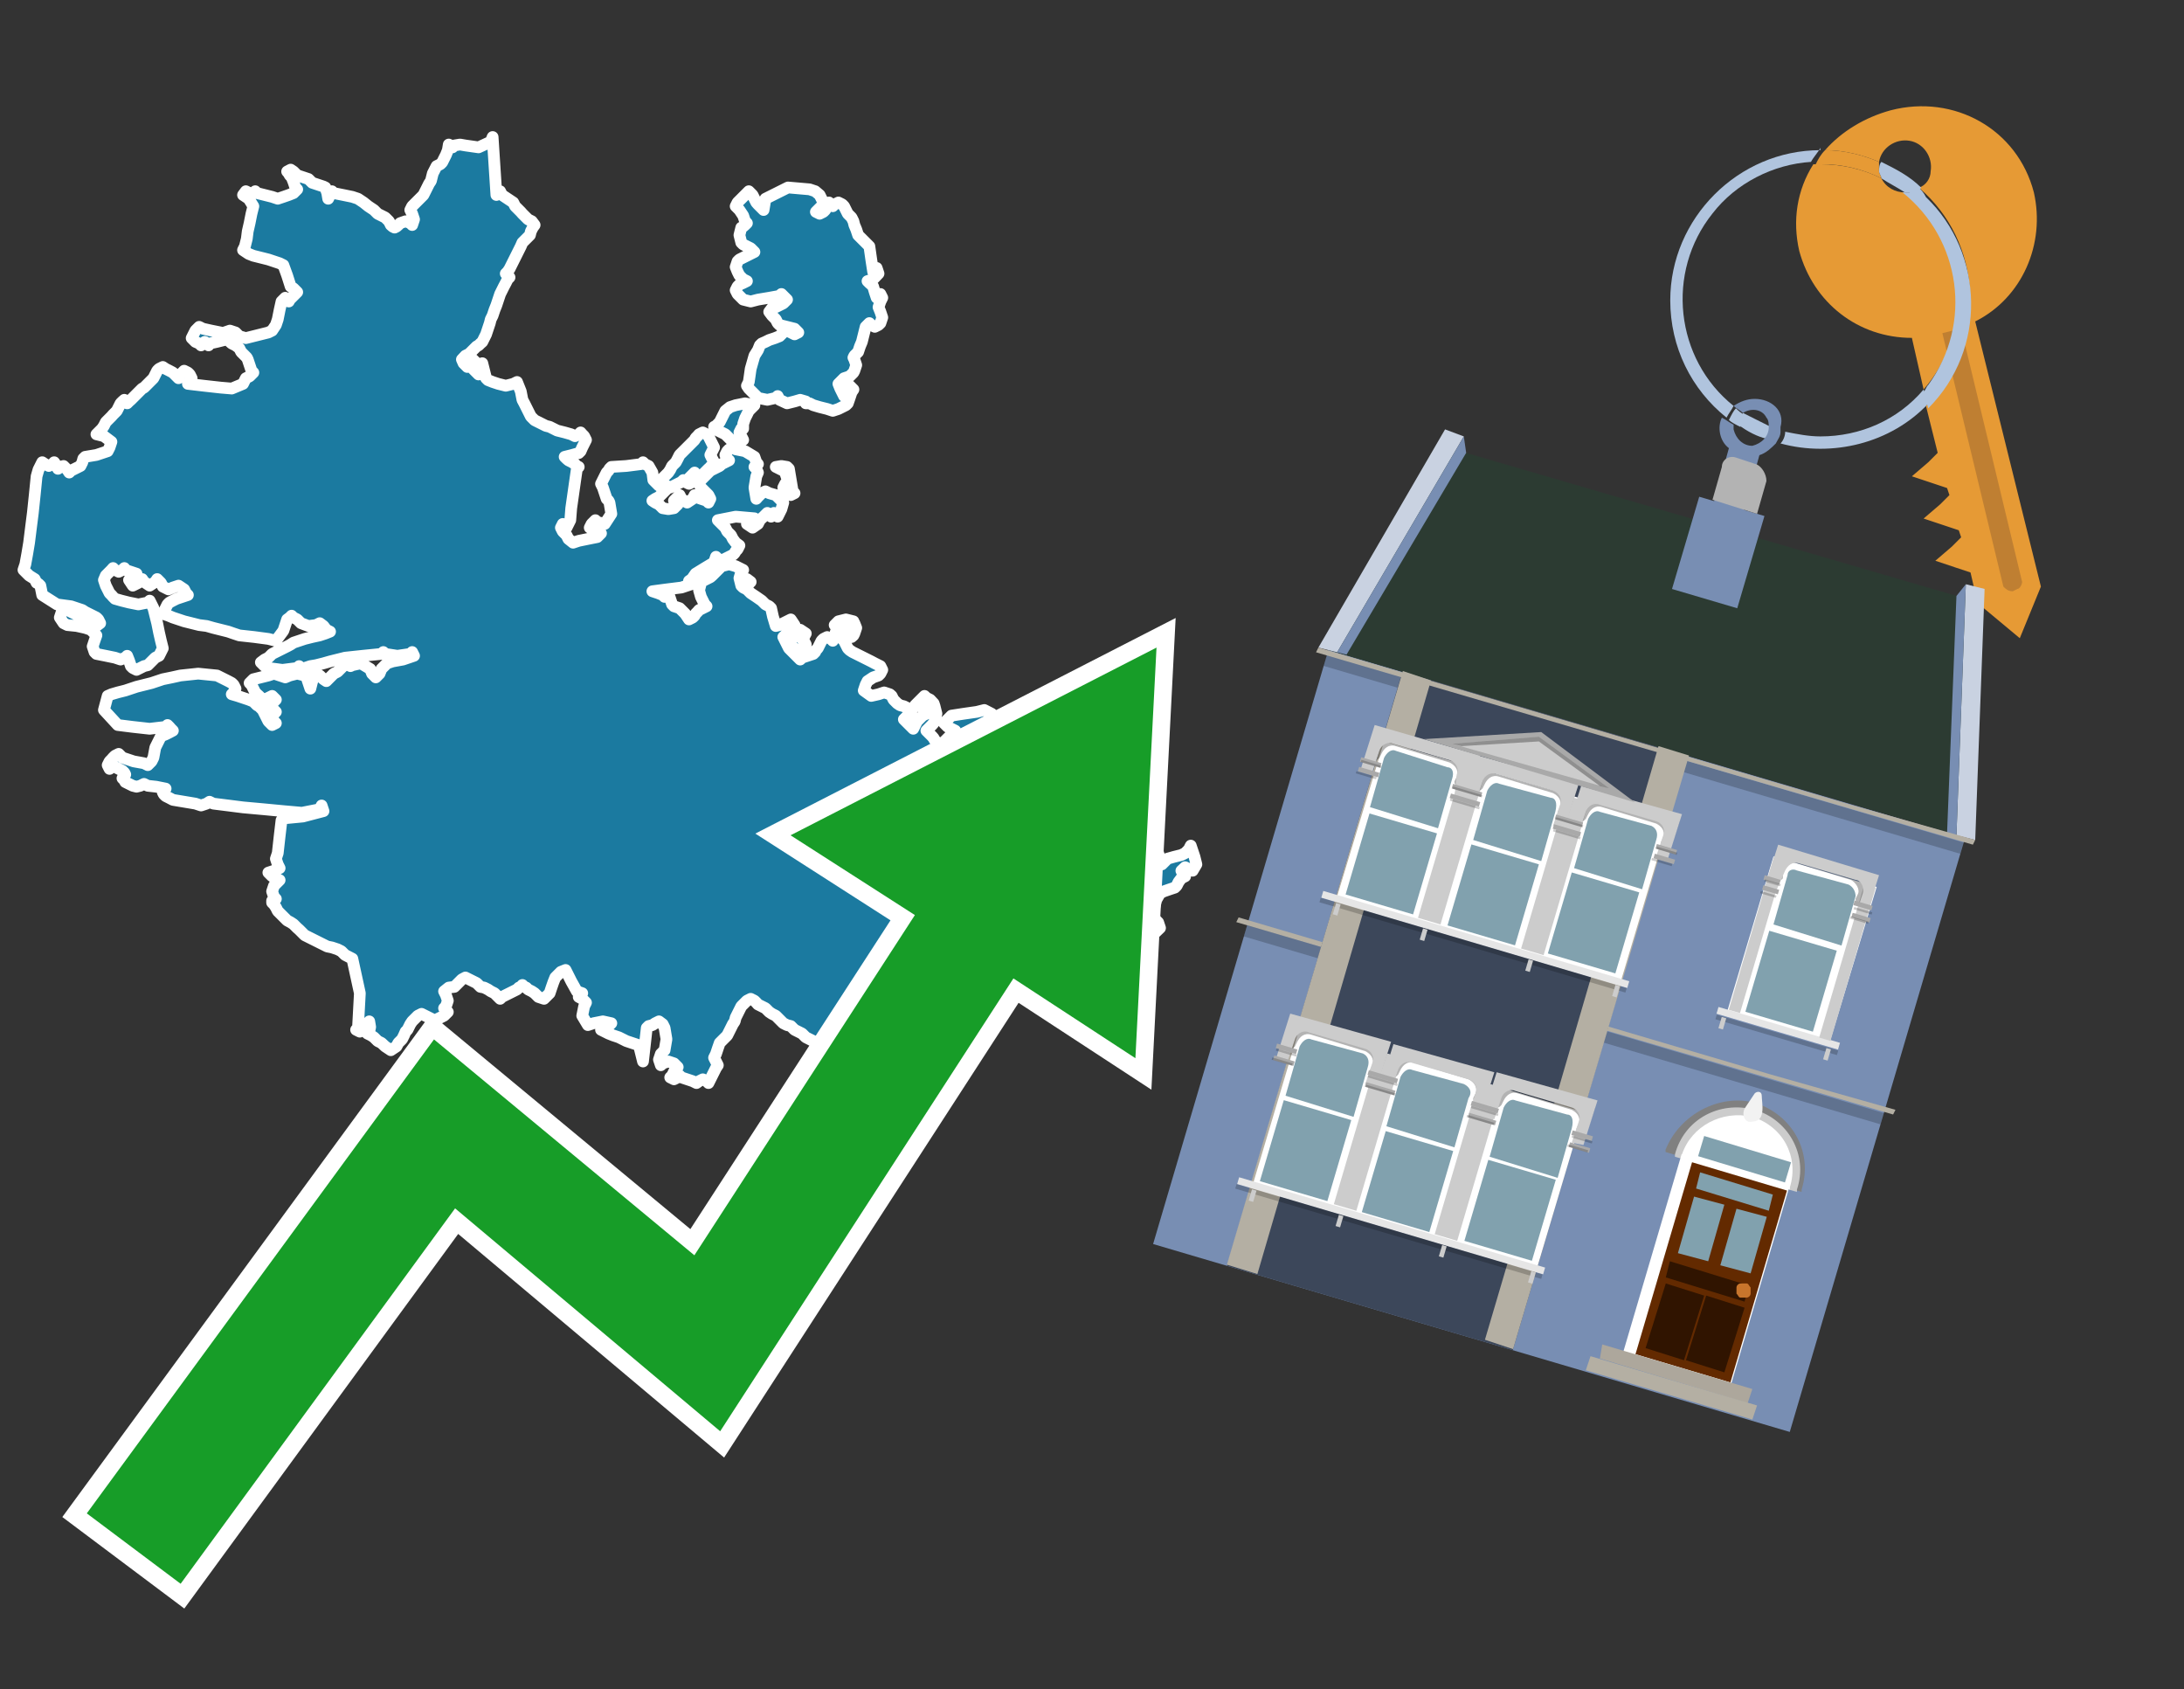 <?xml version="1.0" encoding="utf-8"?>
<!-- Generator: Adobe Illustrator 26.0.3, SVG Export Plug-In . SVG Version: 6.00 Build 0)  -->
<svg version="1.1" id="Text" xmlns="http://www.w3.org/2000/svg" xmlns:xlink="http://www.w3.org/1999/xlink" x="0px" y="0px"
	 width="93.1px" height="72px" viewBox="0 0 93.1 72" style="enable-background:new 0 0 93.1 72;" xml:space="preserve">
<rect x="0" y="0" width="93.1" height="72" fill="#333333" stroke="none"/>
<style type="text/css">
	.st0{fill:#1B7AA0;stroke:#FFFFFF;stroke-width:0.5;stroke-linejoin:round;}
	.st1{fill:none;stroke:#FFFFFF;stroke-width:1.5;stroke-miterlimit:10;}
	.st2{fill:#179D28;}
	.st3{fill:#E69A35;}
	.st4{fill:#B0C4DE;}
	.st5{fill:#788EB3;}
	.st6{fill:#BF7F32;}
	.st7{fill-rule:evenodd;clip-rule:evenodd;fill:#B4AFA3;}
	.st8{opacity:0.2;}
	.st9{fill-rule:evenodd;clip-rule:evenodd;fill:#2C3B32;}
	.st10{fill-rule:evenodd;clip-rule:evenodd;fill:#808080;}
	.st11{fill-rule:evenodd;clip-rule:evenodd;fill:#CCCCCC;}
	.st12{fill-rule:evenodd;clip-rule:evenodd;fill:#FFFFFF;}
	.st13{fill:#632A00;}
	.st14{fill:#81A1AE;}
	.st15{fill:#301400;}
	.st16{fill:#C8752C;}
	.st17{fill:#F2F2F2;}
	.st18{fill-rule:evenodd;clip-rule:evenodd;fill:#ADA79C;}
	.st19{fill-rule:evenodd;clip-rule:evenodd;fill:#81A1AE;}
	.st20{fill-rule:evenodd;clip-rule:evenodd;fill:#E6E6E6;}
	.st21{opacity:0.2;fill-rule:evenodd;clip-rule:evenodd;}
	.st22{opacity:0.3;fill-rule:evenodd;clip-rule:evenodd;}
	.st23{fill-rule:evenodd;clip-rule:evenodd;fill:#A9A9A9;}
	.st24{fill-rule:evenodd;clip-rule:evenodd;fill:#3C475A;}
	.st25{fill:#B3B3B3;}
	.st26{fill:#C9D2E1;}
</style>
<path class="st0" d="M48.65,41.34L48.53,41.66L48.37,41.34L48.53,41.02L48.65,41.02ZM48.97,35.64L49.05,35.72L49.13,35.88L49.21,36.04L49.29,36.2L49.37,36.36L49.45,36.6L49.53,36.84L49.61,36.76L49.69,36.68L49.76,36.6L50.04,36.52L50.36,36.44L50.52,36.36L50.68,36.2L50.76,36.04L50.84,36.28L50.92,36.52L51.0,36.84L50.84,37.11L50.68,37.04L50.52,36.96L50.36,37.11L50.44,37.27L50.52,37.35L50.36,37.43L50.24,37.59L50.16,37.75L50.08,37.83L49.84,37.91L49.61,37.99L49.45,38.07L49.29,38.35L49.21,38.67L49.13,38.75L49.05,38.83L48.97,38.91L49.05,38.99L49.13,39.07L49.21,39.15L49.29,39.23L49.37,39.31L49.45,39.55L49.21,39.78L48.97,39.7L48.89,39.62L48.81,39.55L48.69,39.47L48.53,39.94L48.45,40.38L48.37,40.62L48.21,40.86L48.05,40.78L47.97,40.7L47.89,40.62L47.81,40.54L47.73,40.62L47.65,40.7L47.57,40.78L47.33,40.86L47.1,40.94L47.02,41.02L46.94,41.26L46.86,41.5L46.82,41.82L46.74,42.09L46.66,42.17L46.5,42.25L46.34,42.17L46.26,42.09L46.18,42.06L46.1,41.98L46.02,42.06L45.86,42.09L45.7,42.06L45.78,41.98L45.86,41.9L45.78,41.82L45.7,41.66L45.62,41.5L45.54,41.66L45.38,41.82L45.22,41.74L45.1,41.66L44.94,41.58L45.02,41.5L45.1,41.42L44.86,41.34L44.63,41.26L44.55,41.18L44.47,41.02L44.39,40.86L44.31,40.78L44.23,40.7L44.15,40.62L44.07,40.54L43.99,40.46L43.91,40.38L43.83,40.34L43.75,40.26L43.67,40.1L43.59,39.94L43.51,39.86L43.43,39.78L43.35,39.55L43.43,39.31L43.51,39.15L43.59,38.99L43.67,38.83L43.75,38.67L43.83,38.35L43.55,38.07L43.23,37.99L43.27,37.91L43.35,37.75L43.27,37.59L43.23,37.51L42.83,37.43L42.43,37.27L42.99,37.11L43.51,36.72L43.59,36.36L43.67,36.28L43.75,36.2L43.83,36.12L43.75,36.04L43.67,35.96L43.59,35.88L43.51,35.56L43.59,35.24L43.67,35.16L43.75,35.12L43.83,35.16L43.91,35.24L43.99,35.32L44.07,35.4L44.15,35.48L44.31,35.56L44.47,35.48L44.39,35.4L44.31,35.32L44.47,35.24L44.63,35.12L44.78,34.96L44.94,34.88L45.02,34.8L45.1,34.72L45.26,34.64L45.38,34.88L45.54,35.12L45.7,35.16L45.78,35.24L45.86,35.4L45.94,35.56L46.02,35.64L46.1,35.72L46.18,35.8L46.34,35.88L46.5,35.96L46.78,36.04L47.1,35.88L47.33,35.72L47.57,35.8L47.73,35.88L47.89,35.8L48.05,35.72L48.21,35.8L48.29,35.88L48.37,35.8L48.45,35.72L48.53,35.64L48.77,35.56L48.97,35.56ZM48.97,35.48L48.89,35.4L48.81,35.32L48.73,35.24L48.65,35.16L48.73,35.12L48.81,35.04L48.89,34.96L48.97,35.04L49.05,35.12L49.13,35.16L49.21,35.24L49.29,35.32L49.21,35.4L49.13,35.48L49.05,35.56L48.97,35.56ZM44.39,34.01L44.63,34.25L44.39,34.49L44.15,34.25L44.15,34.01ZM43.23,34.01L43.27,33.53L43.35,33.77L43.51,34.01L43.67,33.77L43.75,33.53L43.83,33.85L43.91,34.17L43.99,34.25L43.83,34.33L43.67,34.41L43.75,34.49L43.83,34.64L43.59,34.8L43.35,34.64L43.27,34.49L43.23,34.49ZM36.42,26.56L36.5,26.76L36.42,27.0L36.38,27.08L36.3,27.15L36.22,27.0L36.3,26.84L36.38,26.68L36.38,26.56ZM33.71,27.39L33.79,27.15L33.87,27.0L34.11,26.84L34.35,27.0L34.27,27.15L34.19,27.23L34.27,27.31L34.35,27.47L34.27,27.63L34.19,27.71L34.11,27.79L34.03,27.71L33.87,27.63L33.71,27.63ZM11.68,38.39L11.76,38.31L11.68,38.23L11.6,37.99L11.68,37.75L11.76,37.67L11.84,37.59L11.92,37.51L11.76,37.43L11.6,37.35L11.52,37.27L11.44,37.19L11.68,37.11L11.92,37.0L11.84,36.84L11.76,36.6L11.84,36.36L11.92,35.64L12.0,34.96L12.08,34.88L12.91,34.8L13.79,34.57L13.71,34.33L13.63,34.49L12.87,34.64L12.08,34.57L11.24,34.49L10.36,34.41L9.73,34.33L9.09,34.25L8.93,34.17L8.81,34.25L8.57,34.33L8.33,34.25L7.85,34.17L7.37,34.09L7.22,34.01L7.06,33.93L6.98,33.85L6.94,33.77L6.98,33.69L7.06,33.61L6.66,33.53L6.3,33.49L6.14,33.41L5.98,33.49L5.82,33.53L5.66,33.49L5.5,33.41L5.34,33.33L5.3,33.25L5.22,33.17L5.3,33.09L5.34,33.01L5.3,32.93L5.22,32.85L5.06,32.77L4.9,32.69L4.82,32.61L4.75,32.69L4.67,32.77L4.59,32.61L4.67,32.45L4.75,32.37L4.82,32.29L4.9,32.21L5.06,32.13L5.22,32.29L5.7,32.45L6.14,32.53L6.3,32.61L6.46,32.45L6.54,32.29L6.62,31.86L6.86,31.38L7.06,31.3L7.22,31.22L7.37,31.14L7.29,31.06L7.22,30.98L7.14,30.9L7.06,30.98L6.38,31.06L5.66,30.98L5.02,30.9L4.43,30.26L4.59,29.66L4.75,29.59L5.02,29.51L5.34,29.43L5.58,29.35L5.82,29.27L6.14,29.19L6.46,29.11L6.7,29.03L6.94,28.95L7.33,28.87L7.69,28.79L8.45,28.71L9.25,28.79L9.41,28.87L9.57,28.95L9.73,29.03L9.88,29.11L9.96,29.19L10.04,29.35L9.96,29.51L9.88,29.59L10.12,29.66L10.36,29.74L10.6,29.82L10.8,29.9L10.88,29.98L10.96,30.06L11.04,30.1L11.12,30.18L11.2,30.26L11.28,30.42L11.36,30.58L11.44,30.74L11.6,30.9L11.76,30.82L11.68,30.74L11.6,30.58L11.68,30.42L11.76,30.34L11.68,30.26L11.6,30.18L11.52,30.1L11.44,30.06L11.6,29.98L11.76,29.82L11.6,29.66L11.44,29.74L11.28,29.82L11.12,29.74L11.04,29.66L10.96,29.59L10.88,29.51L10.8,29.35L10.72,29.19L10.64,29.11L10.72,29.03L10.8,28.95L11.12,28.87L11.44,28.79L11.68,28.71L11.92,28.79L12.16,28.87L12.35,28.79L12.67,28.71L12.99,28.79L13.07,28.87L13.15,29.11L13.23,29.35L13.31,29.03L13.47,28.71L13.63,28.79L13.71,28.87L13.79,28.95L13.91,29.03L14.07,28.87L14.23,28.71L14.39,28.63L14.47,28.55L14.55,28.47L14.63,28.39L14.71,28.35L14.78,28.27L14.86,28.35L14.94,28.39L15.02,28.35L15.38,28.27L15.78,28.51L15.86,28.71L15.94,28.79L16.02,28.87L16.1,28.79L16.18,28.71L16.26,28.51L16.5,28.27L16.74,28.19L17.18,28.11L17.65,27.95L17.57,27.79L17.49,27.87L16.94,27.95L16.42,27.87L16.34,27.79L16.26,27.87L15.46,27.95L14.71,28.03L14.39,28.11L14.07,28.19L13.79,28.27L13.47,28.35L13.23,28.39L12.99,28.47L12.91,28.55L12.83,28.47L12.75,28.39L12.67,28.47L12.04,28.55L11.44,28.47L11.28,28.39L11.12,28.23L11.28,28.11L11.44,28.03L11.52,27.95L11.6,27.87L11.76,27.79L11.92,27.71L12.08,27.63L12.24,27.55L12.39,27.47L12.51,27.39L12.75,27.31L12.99,27.23L13.31,27.15L13.63,27.08L13.87,27.0L14.07,26.92L13.91,26.84L13.79,26.68L13.63,26.56L13.47,26.64L13.15,26.68L12.83,26.56L12.67,26.4L12.51,26.32L12.43,26.24L12.35,26.32L12.24,26.4L12.08,26.88L11.76,27.31L11.44,27.23L10.84,27.15L10.2,27.08L9.96,27.0L9.73,26.92L9.41,26.84L9.09,26.76L8.81,26.68L8.49,26.64L8.17,26.56L7.85,26.48L7.61,26.4L7.37,26.32L7.18,26.24L6.94,26.16L6.98,26.08L7.06,25.92L7.14,25.76L7.22,25.68L7.37,25.6L7.53,25.52L7.77,25.44L8.01,25.36L7.93,25.28L7.85,25.12L7.61,24.96L7.37,25.04L7.18,25.12L6.94,25.0L6.86,24.84L6.78,24.76L6.7,24.68L6.62,24.8L6.38,24.96L6.14,24.8L6.06,24.68L5.98,24.76L5.9,24.84L5.82,24.88L5.66,24.96L5.5,24.72L5.66,24.53L5.82,24.45L5.58,24.37L5.34,24.29L5.3,24.21L5.22,24.29L5.06,24.37L4.9,24.29L4.82,24.21L4.75,24.29L4.67,24.37L4.59,24.45L4.51,24.53L4.43,24.72L4.51,24.96L4.59,25.12L4.67,25.28L4.75,25.36L4.82,25.44L4.9,25.52L5.18,25.6L5.5,25.68L5.9,25.76L6.3,25.68L6.38,25.6L6.46,25.76L6.54,25.92L6.62,26.24L6.7,26.56L6.78,26.96L6.86,27.31L6.94,27.63L6.78,27.95L6.62,28.03L6.54,28.11L6.46,28.19L6.38,28.27L6.3,28.35L6.14,28.39L5.98,28.47L5.82,28.55L5.66,28.47L5.58,28.39L5.5,28.15L5.42,27.95L5.34,28.03L5.14,28.11L4.9,28.03L4.51,27.95L4.11,27.87L4.03,27.79L3.95,27.55L4.03,27.31L4.11,27.08L3.87,26.84L3.63,26.76L3.27,26.68L2.87,26.64L2.71,26.56L2.55,26.32L2.63,26.08L2.71,26.0L2.79,25.92L2.87,26.0L3.03,26.08L3.19,26.16L3.35,26.24L3.51,26.32L3.63,26.4L3.79,26.48L3.87,26.56L3.95,26.64L4.11,26.68L4.27,26.56L4.19,26.4L4.11,26.32L3.95,26.24L3.79,26.16L3.63,26.08L3.51,26.0L3.27,25.92L3.03,25.84L2.43,25.76L1.8,25.36L1.72,24.96L1.64,24.88L1.56,24.84L1.48,24.68L1.24,24.53L1.0,24.29L1.08,24.05L1.16,23.61L1.24,23.13L1.32,22.49L1.4,21.86L1.48,21.1L1.56,20.3L1.64,20.02L1.8,19.7L1.92,19.78L2.08,19.86L2.24,19.78L2.31,19.7L2.39,19.82L2.47,19.98L2.55,19.9L2.71,19.86L2.87,20.02L2.95,20.14L3.03,20.06L3.19,19.98L3.35,19.9L3.43,19.86L3.51,19.7L3.55,19.55L3.63,19.47L4.11,19.39L4.59,19.23L4.67,19.07L4.75,18.83L4.43,18.59L4.11,18.51L4.19,18.43L4.27,18.35L4.35,18.27L4.43,18.15L4.51,17.99L4.59,17.91L4.67,17.83L4.75,17.75L4.82,17.67L4.9,17.59L4.98,17.51L5.06,17.35L5.14,17.19L5.22,17.11L5.3,17.04L5.34,17.11L5.42,17.19L5.5,17.11L5.58,17.04L5.66,16.96L5.74,16.88L5.82,16.8L5.9,16.72L5.98,16.64L6.06,16.56L6.14,16.52L6.22,16.44L6.3,16.36L6.38,16.28L6.46,16.2L6.54,16.12L6.62,15.96L6.7,15.8L6.78,15.72L6.94,15.64L7.06,15.72L7.22,15.8L7.37,15.88L7.45,15.96L7.53,16.04L7.61,16.12L7.69,15.96L7.85,15.8L8.01,15.88L8.09,15.96L8.17,16.12L8.09,16.28L8.01,16.36L8.69,16.44L9.41,16.52L9.88,16.56L10.36,16.36L10.48,16.12L10.64,16.04L10.72,15.96L10.8,15.88L10.72,15.8L10.64,15.56L10.56,15.32L10.52,15.24L10.44,15.16L10.36,15.08L10.28,15.0L10.2,14.84L10.04,14.72L9.88,14.64L9.8,14.57L9.73,14.49L9.65,14.41L9.57,14.49L9.25,14.57L8.93,14.64L8.89,14.72L8.81,14.64L8.73,14.57L8.65,14.64L8.57,14.72L8.49,14.64L8.33,14.57L8.17,14.41L8.25,14.25L8.33,14.09L8.49,13.93L8.65,14.01L9.01,14.09L9.41,14.17L9.49,14.25L9.57,14.17L9.8,14.09L10.04,14.17L10.12,14.25L10.2,14.33L10.48,14.41L10.8,14.33L11.12,14.25L11.44,14.17L11.6,14.09L11.76,13.85L11.84,13.61L11.92,13.21L12.0,12.85L12.08,12.77L12.16,12.69L12.24,12.77L12.31,12.85L12.35,12.77L12.43,12.69L12.51,12.61L12.59,12.53L12.67,12.45L12.59,12.37L12.51,12.29L12.39,12.21L12.24,11.74L12.08,11.3L11.92,11.22L11.68,11.14L11.44,11.06L11.12,10.98L10.8,10.9L10.6,10.82L10.36,10.66L10.44,10.5L10.52,10.18L10.56,9.86L10.64,9.51L10.72,9.11L10.8,8.79L10.6,8.47L10.36,8.31L10.48,8.15L10.64,8.23L10.72,8.31L10.8,8.23L10.88,8.15L10.96,8.23L11.28,8.31L11.6,8.39L11.84,8.47L12.08,8.39L12.31,8.31L12.51,8.23L12.59,8.15L12.67,8.07L12.59,7.99L12.51,7.75L12.43,7.55L12.35,7.47L12.31,7.39L12.24,7.31L12.39,7.23L12.51,7.31L12.59,7.39L12.67,7.47L12.91,7.55L13.15,7.63L13.23,7.71L13.31,7.79L13.55,7.87L13.79,7.95L13.87,7.99L13.95,8.23L13.99,8.47L14.07,8.31L14.15,8.15L14.23,8.23L14.63,8.31L15.02,8.39L15.26,8.47L15.5,8.63L15.7,8.79L15.94,8.95L16.1,9.11L16.26,9.19L16.42,9.27L16.58,9.43L16.66,9.59L16.74,9.66L16.82,9.7L16.9,9.66L16.98,9.59L17.06,9.51L17.29,9.43L17.49,9.51L17.57,9.59L17.65,9.35L17.57,9.11L17.49,8.95L17.57,8.79L17.65,8.71L17.73,8.63L17.81,8.55L17.89,8.47L17.97,8.39L18.05,8.31L18.13,8.15L18.21,7.99L18.29,7.83L18.37,7.71L18.45,7.39L18.61,7.08L18.77,7.0L18.85,6.92L18.93,6.76L19.01,6.6L19.09,6.4L19.13,6.16L19.21,6.2L19.29,6.28L19.37,6.2L19.61,6.16L19.84,6.2L20.4,6.28L20.92,6.04L21.0,5.84L21.08,7.08L21.16,8.31L21.24,8.23L21.32,8.15L21.4,8.31L21.64,8.47L21.88,8.63L21.96,8.79L22.04,8.87L22.12,8.95L22.2,9.03L22.27,9.11L22.35,9.19L22.43,9.27L22.51,9.35L22.67,9.43L22.79,9.59L22.71,9.7L22.63,9.86L22.59,10.02L22.51,10.1L22.43,10.18L22.35,10.26L22.27,10.34L22.2,10.5L22.12,10.66L22.04,10.82L21.96,10.98L21.88,11.14L21.8,11.3L21.72,11.46L21.64,11.58L21.56,11.66L21.64,11.74L21.72,11.82L21.64,11.9L21.56,12.06L21.48,12.21L21.4,12.37L21.32,12.53L21.24,12.77L21.16,13.01L21.08,13.21L21.0,13.45L20.92,13.61L20.88,13.77L20.8,14.01L20.72,14.25L20.64,14.41L20.56,14.57L20.48,14.64L20.4,14.72L20.32,14.76L20.24,14.84L20.16,14.92L20.08,15.0L20.0,15.08L19.84,15.16L19.69,15.32L19.76,15.48L19.84,15.56L19.92,15.64L20.0,15.48L20.16,15.32L20.32,15.48L20.24,15.64L20.16,15.72L20.24,15.8L20.32,15.88L20.4,15.96L20.48,15.72L20.56,15.48L20.64,15.8L20.72,16.12L20.8,16.2L21.0,16.28L21.24,16.36L21.56,16.44L21.88,16.36L22.04,16.28L22.2,16.68L22.27,17.04L22.35,17.19L22.43,17.35L22.51,17.51L22.59,17.67L22.63,17.75L22.71,17.83L22.79,17.91L22.95,17.99L23.11,18.07L23.27,18.15L23.43,18.19L23.59,18.27L23.75,18.35L24.07,18.43L24.35,18.51L24.51,18.59L24.67,18.51L24.75,18.43L24.82,18.51L24.9,18.59L24.98,18.75L24.9,18.91L24.82,19.07L24.75,19.23L24.67,19.31L24.39,19.39L24.07,19.47L24.15,19.55L24.23,19.62L24.39,19.7L24.51,19.78L24.59,19.86L24.67,19.9L24.59,19.98L24.51,20.54L24.43,21.1L24.35,21.66L24.31,22.17L24.23,22.33L24.15,22.49L24.07,22.41L23.99,22.33L23.91,22.49L23.99,22.65L24.07,22.73L24.15,22.81L24.23,22.97L24.43,23.13L24.67,23.05L25.06,22.97L25.46,22.89L25.54,22.81L25.62,22.73L25.38,22.65L25.14,22.49L25.22,22.33L25.3,22.25L25.38,22.17L25.46,22.25L25.78,22.33L26.06,21.9L25.98,21.42L25.94,21.34L25.86,21.26L25.78,21.02L25.7,20.78L25.62,20.62L25.7,20.46L25.78,20.3L25.86,20.14L25.94,20.06L25.98,19.98L26.06,19.9L26.7,19.86L27.33,19.78L27.41,19.7L27.49,19.78L27.65,19.86L27.81,20.14L27.85,20.46L27.93,20.54L28.01,20.62L28.09,20.7L28.25,20.78L28.41,20.86L28.33,20.94L28.25,21.02L28.17,21.1L28.09,21.18L27.93,21.26L27.81,21.34L27.93,21.42L28.09,21.5L28.17,21.58L28.25,21.66L28.49,21.7L28.73,21.66L28.81,21.58L28.89,21.5L28.81,21.42L28.73,21.34L28.81,21.26L28.89,21.18L28.97,21.1L29.05,21.26L29.29,21.42L29.53,21.26L29.61,21.1L29.65,21.18L29.88,21.26L30.12,21.34L30.2,21.42L30.28,21.26L30.2,21.1L30.12,21.02L30.04,20.94L29.96,20.86L29.88,20.78L29.8,20.62L29.88,20.46L29.96,20.38L30.04,20.3L30.12,20.22L30.2,20.14L30.28,20.06L30.44,19.98L30.6,19.9L30.68,19.86L30.76,19.78L30.92,19.7L31.08,19.62L31.0,19.55L30.92,19.39L31.0,19.23L31.08,19.15L31.24,19.07L31.36,19.15L31.76,19.23L32.16,19.47L32.24,19.7L32.31,19.78L32.24,19.86L32.16,19.9L32.24,19.98L32.31,20.14L32.24,20.3L32.16,20.78L32.24,21.26L32.31,21.18L32.39,21.1L32.47,21.02L32.63,20.94L32.79,21.02L33.07,21.1L33.39,21.42L33.31,21.7L33.23,21.86L33.15,22.02L33.07,21.94L32.99,21.86L32.95,21.94L32.87,22.02L32.79,21.94L32.71,21.86L32.63,21.94L32.55,22.02L32.47,22.09L32.39,22.17L32.31,22.33L32.08,22.49L31.84,22.33L32.0,22.17L32.16,22.09L31.36,22.02L30.6,22.17L30.76,22.33L30.92,22.49L31.0,22.65L31.08,22.73L31.16,22.81L31.24,22.97L31.36,23.13L31.52,23.25L31.44,23.41L31.36,23.49L31.32,23.57L31.24,23.65L31.08,23.73L30.92,23.81L30.76,23.89L30.6,23.81L30.52,23.73L30.44,23.97L30.04,24.21L29.65,24.45L29.49,24.68L29.37,24.76L29.45,24.84L29.53,24.88L29.29,24.96L29.05,25.04L28.41,25.12L27.81,25.2L28.05,25.28L28.25,25.36L28.33,25.44L28.41,25.36L28.49,25.28L28.57,25.52L28.65,25.76L28.73,25.84L28.97,25.92L29.21,26.16L29.37,26.4L29.53,26.32L29.61,26.24L29.65,26.16L29.73,26.08L29.8,26.0L29.96,25.92L30.12,25.84L30.04,25.76L29.96,25.6L29.88,25.44L29.8,25.16L29.88,24.84L29.96,24.76L30.12,24.68L30.28,24.6L30.36,24.53L30.44,24.45L30.52,24.37L30.6,24.29L30.68,24.21L30.76,24.13L31.08,24.05L31.36,24.13L31.52,24.21L31.68,24.29L31.6,24.37L31.52,24.64L31.6,24.96L31.68,25.04L31.84,25.12L32.0,25.28L32.24,25.44L32.47,25.6L32.63,25.76L32.79,25.84L32.87,25.92L32.95,26.28L33.07,26.68L33.23,26.64L33.39,26.56L33.55,26.48L33.71,26.4L33.87,26.64L33.79,26.84L33.71,26.92L33.55,27.0L33.39,27.15L33.47,27.31L33.55,27.47L33.63,27.63L33.71,27.71L33.79,27.79L33.87,27.87L33.95,27.95L34.03,28.03L34.11,28.11L34.19,28.03L34.43,27.95L34.67,27.87L34.75,27.79L34.78,27.71L34.86,27.63L34.94,27.47L35.02,27.31L35.1,27.23L35.26,27.15L35.42,27.23L35.5,27.31L35.58,27.08L35.66,26.84L35.74,26.76L35.66,26.68L35.58,26.64L35.66,26.56L35.74,26.48L36.06,26.4L36.38,26.48L36.22,26.56L36.06,26.64L35.98,26.68L35.9,26.84L35.82,27.0L35.74,27.08L35.82,27.15L35.9,27.23L35.98,27.31L36.06,27.47L36.14,27.63L36.22,27.71L36.34,27.79L36.5,27.87L36.66,27.95L36.82,28.03L36.98,28.11L37.14,28.19L37.29,28.27L37.45,28.35L37.53,28.39L37.61,28.55L37.53,28.71L37.45,28.79L37.22,28.87L36.98,29.03L36.9,29.19L36.82,29.43L37.14,29.66L37.45,29.59L37.69,29.51L37.93,29.59L38.01,29.66L38.09,29.82L38.25,29.98L38.37,30.06L38.53,30.1L38.69,30.18L38.77,30.26L38.85,30.34L38.77,30.42L38.69,30.5L38.61,30.58L38.53,30.66L38.61,30.74L38.69,30.82L38.77,30.9L38.85,30.98L38.93,31.06L39.01,30.9L39.09,30.74L39.17,30.66L39.25,30.58L39.33,30.5L39.49,30.42L39.65,30.26L39.57,30.1L39.49,30.06L39.41,29.98L39.33,30.06L39.17,30.1L39.01,30.06L39.09,29.98L39.17,29.9L39.25,29.82L39.33,29.74L39.41,29.66L39.49,29.74L39.65,29.82L39.8,29.98L39.84,30.1L39.92,30.42L39.84,30.74L39.8,30.82L39.73,30.9L39.65,30.98L39.57,31.06L39.49,31.14L39.57,31.22L39.65,31.3L39.73,31.38L39.8,31.46L39.84,31.54L39.92,31.62L40.08,31.7L40.24,31.62L40.32,31.54L40.4,31.46L40.48,31.38L40.56,31.3L40.64,31.22L40.72,31.14L40.56,31.06L40.4,30.98L40.32,30.9L40.24,30.82L40.32,30.74L40.4,30.66L40.48,30.58L40.56,30.5L41.08,30.42L41.64,30.34L41.96,30.26L42.27,30.42L42.35,30.58L42.43,30.98L42.51,31.38L42.59,31.74L42.51,32.13L42.43,32.21L42.67,32.29L42.91,32.21L43.07,32.13L43.23,32.29L43.27,32.45L43.35,32.53L43.27,32.61L43.23,32.85L43.15,33.09L43.07,33.81L43.15,34.49L43.23,34.64L43.15,34.8L43.07,34.72L42.75,34.64L42.43,34.57L42.35,34.49L42.27,34.64L42.2,34.8L42.12,34.88L42.04,34.96L41.96,35.16L41.88,35.4L41.8,35.48L41.4,35.56L41.04,35.64L41.12,35.72L41.2,35.8L41.28,35.88L41.36,35.8L41.48,35.72L41.64,35.8L41.56,35.88L41.52,35.96L41.88,36.04L42.27,36.36L42.2,36.68L42.12,36.76L42.04,36.84L41.96,36.88L41.52,36.96L41.04,37.04L40.88,37.11L40.72,37.19L40.56,37.27L40.4,37.19L40.32,37.11L40.24,37.27L40.16,37.43L40.08,37.59L40.16,37.75L40.24,37.67L40.48,37.59L40.72,37.67L40.88,37.75L41.04,37.83L41.2,37.91L41.36,38.15L41.44,38.39L41.52,39.15L41.44,39.94L41.36,40.1L41.28,40.26L41.2,40.34L41.12,40.38L41.04,40.54L40.88,40.7L40.72,40.78L40.12,40.86L39.49,40.94L38.37,41.02L37.29,41.42L37.37,41.82L37.45,41.9L37.61,41.98L37.77,42.06L37.69,42.09L37.61,42.17L37.69,42.25L37.77,42.41L37.69,42.57L37.61,42.65L37.53,42.73L37.45,42.81L37.37,42.89L37.29,43.29L37.06,43.69L36.82,43.73L36.74,43.81L36.66,43.89L36.58,43.97L36.5,44.05L36.42,44.13L36.38,44.21L36.3,44.29L36.22,44.45L36.14,44.6L36.06,44.68L35.98,44.76L35.9,44.84L35.82,44.92L35.74,45.0L35.58,45.08L35.42,45.0L35.34,44.92L35.26,44.84L35.1,44.76L34.94,44.68L34.86,44.6L34.78,44.53L34.75,44.45L34.67,44.37L34.51,44.29L34.35,44.21L34.27,44.13L34.19,44.05L34.03,43.97L33.87,43.89L33.79,43.81L33.71,43.73L33.55,43.69L33.39,43.61L33.31,43.53L33.23,43.45L33.15,43.37L33.07,43.29L32.91,43.21L32.79,43.13L32.71,43.05L32.63,42.97L32.47,42.89L32.31,42.81L32.24,42.73L32.16,42.65L32.0,42.57L31.84,42.65L31.76,42.73L31.68,42.81L31.6,42.89L31.52,43.05L31.44,43.21L31.36,43.37L31.32,43.53L31.24,43.65L31.16,43.81L31.08,43.97L31.0,44.13L30.92,44.21L30.84,44.29L30.76,44.37L30.68,44.45L30.6,44.68L30.52,44.92L30.44,45.08L30.52,45.24L30.6,45.4L30.52,45.52L30.44,45.68L30.36,45.84L30.28,46.0L30.2,46.16L30.12,46.08L29.96,46.0L29.8,46.08L29.69,46.16L29.53,46.08L29.29,46.0L29.05,45.92L28.97,45.84L28.89,45.92L28.73,46.0L28.57,45.92L28.65,45.84L28.73,45.68L28.81,45.52L28.89,45.48L28.81,45.4L28.73,45.32L28.49,45.24L28.25,45.32L28.17,45.4L28.09,45.16L28.17,44.92L28.25,44.84L28.33,44.76L28.41,44.29L28.33,43.81L28.25,43.65L28.09,43.53L27.93,43.61L27.81,43.69L27.65,43.73L27.57,43.81L27.49,44.53L27.41,45.24L27.33,44.92L27.25,44.6L27.18,44.53L26.94,44.45L26.7,44.37L26.54,44.29L26.38,44.21L26.14,44.13L25.94,44.05L25.78,43.97L25.62,43.89L25.78,43.81L25.94,43.73L25.98,43.69L26.06,43.61L25.7,43.53L25.3,43.61L25.06,43.69L24.82,43.29L24.9,42.89L24.98,42.73L24.82,42.57L24.67,42.49L24.75,42.41L24.82,42.33L24.59,42.25L24.35,41.82L24.11,41.34L23.91,41.42L23.83,41.5L23.75,41.58L23.67,41.66L23.59,41.86L23.51,42.09L23.43,42.33L23.19,42.57L22.95,42.49L22.87,42.41L22.79,42.33L22.67,42.25L22.51,42.17L22.43,42.09L22.35,42.06L22.27,41.98L22.2,42.06L22.12,42.09L22.04,42.17L21.88,42.25L21.72,42.33L21.56,42.41L21.4,42.49L21.32,42.57L21.24,42.49L21.16,42.41L21.08,42.33L20.92,42.25L20.8,42.17L20.64,42.09L20.48,42.06L20.4,41.98L20.32,41.9L20.16,41.82L20.0,41.74L19.84,41.66L19.69,41.74L19.61,41.82L19.53,41.9L19.45,41.98L19.37,42.06L19.13,42.09L18.93,42.25L19.01,42.41L19.09,42.65L19.01,42.89L18.93,42.97L19.01,43.05L19.09,43.13L19.01,43.21L18.93,43.29L18.77,43.37L18.61,43.45L18.53,43.53L18.45,43.45L18.29,43.37L18.13,43.29L17.97,43.21L17.81,43.29L17.73,43.37L17.65,43.45L17.57,43.53L17.49,43.65L17.41,43.81L17.37,43.89L17.29,43.97L17.22,44.13L17.14,44.29L17.06,44.37L16.98,44.45L16.9,44.6L16.66,44.76L16.42,44.6L16.26,44.45L16.1,44.37L16.02,44.29L15.94,44.21L15.82,44.13L15.66,44.05L15.74,43.97L15.78,43.77L15.74,43.53L15.66,43.65L15.58,43.81L15.5,43.89L15.34,43.97L15.18,43.89L15.26,43.81L15.34,42.33L15.02,40.86L14.71,40.7L14.55,40.54L14.39,40.46L14.15,40.38L13.95,40.34L13.79,40.26L13.63,40.18L13.47,40.1L13.31,40.02L13.15,39.94L12.99,39.86L12.91,39.78L12.83,39.7L12.75,39.62L12.67,39.55L12.59,39.47L12.51,39.39L12.39,39.31L12.24,39.23L12.16,39.15L12.08,39.07L12.0,38.99L11.92,38.91L11.84,38.83L11.76,38.67L11.68,38.55L11.6,38.47L11.6,38.39ZM30.2,19.98L30.12,20.06L30.04,20.14L29.96,20.22L29.8,20.3L29.65,20.22L29.61,20.14L29.53,20.22L29.45,20.3L29.37,20.38L29.45,20.46L29.53,20.54L29.37,20.62L29.21,20.54L29.13,20.46L29.05,20.54L28.89,20.62L28.73,20.7L28.57,20.78L28.41,20.7L28.25,20.62L28.09,20.54L28.17,20.46L28.25,20.38L28.33,20.3L28.41,20.22L28.49,20.14L28.57,20.02L28.65,19.86L28.73,19.78L28.81,19.7L28.89,19.55L28.97,19.39L29.05,19.31L29.13,19.23L29.21,19.15L29.29,19.07L29.37,18.99L29.45,18.91L29.53,18.83L29.61,18.75L29.65,18.67L29.73,18.59L29.8,18.51L29.96,18.43L30.12,18.51L30.2,18.59L30.28,18.75L30.36,18.91L30.44,19.07L30.36,19.23L30.28,19.39L30.36,19.55L30.44,19.7L30.36,19.86L30.28,19.9L30.28,19.98ZM31.68,24.8L31.84,24.68L32.0,24.8L31.84,24.96L31.68,24.96ZM33.55,20.38L33.47,20.14L33.39,20.06L33.23,19.98L33.07,19.9L33.31,19.86L33.55,19.9L33.63,19.98L33.71,20.46L33.79,20.94L33.87,21.02L33.71,21.1L33.55,21.02L33.47,20.94L33.39,20.78L33.47,20.62L33.55,20.62ZM31.6,18.27L31.52,18.43L31.6,18.59L31.68,18.75L31.44,18.91L31.24,18.83L31.16,18.75L31.08,18.67L31.0,18.59L30.92,18.51L30.76,18.43L30.6,18.35L30.52,18.27L30.44,18.19L30.52,18.15L30.6,18.07L30.68,17.99L30.76,17.83L30.84,17.67L30.92,17.51L31.12,17.35L31.36,17.27L31.76,17.19L32.16,17.27L32.08,17.35L32.0,17.43L31.92,17.51L31.84,17.67L31.76,17.83L31.68,18.07L31.68,18.27ZM34.35,17.11L34.11,17.04L33.87,17.11L33.55,17.19L33.23,17.04L33.15,16.88L33.07,16.96L32.71,17.04L32.31,16.96L32.24,16.88L32.16,16.8L32.08,16.72L32.0,16.64L31.92,16.56L31.84,16.44L31.92,16.28L32.0,15.72L32.16,15.16L32.31,14.92L32.39,14.72L32.47,14.64L32.63,14.57L32.79,14.49L33.03,14.41L33.23,14.33L33.31,14.25L33.39,14.17L33.55,14.09L33.71,14.17L33.87,14.25L34.03,14.17L33.95,14.09L33.87,14.01L33.55,13.93L33.23,13.85L33.15,13.77L33.07,13.61L32.91,13.45L32.79,13.29L32.91,13.13L33.07,13.09L33.23,13.01L33.39,12.93L33.47,12.85L33.55,12.77L33.47,12.69L33.39,12.61L33.31,12.53L33.23,12.61L32.79,12.69L32.31,12.77L32.0,12.85L31.68,12.77L31.6,12.69L31.52,12.61L31.44,12.53L31.36,12.37L31.44,12.21L31.52,12.13L31.68,12.06L31.84,11.98L31.68,11.9L31.52,11.74L31.44,11.58L31.36,11.38L31.44,11.14L31.52,11.06L31.68,10.98L31.84,10.9L32.0,10.82L32.16,10.74L32.08,10.66L32.0,10.58L31.84,10.5L31.68,10.42L31.6,10.34L31.52,10.02L31.6,9.7L31.68,9.66L31.76,9.59L31.84,9.51L31.76,9.43L31.68,9.19L31.52,8.95L31.36,8.79L31.44,8.63L31.52,8.55L31.6,8.47L31.68,8.39L31.76,8.31L31.84,8.23L31.92,8.15L32.0,8.23L32.08,8.31L32.16,8.47L32.24,8.63L32.31,8.71L32.39,8.79L32.47,8.87L32.55,8.95L32.63,8.47L33.59,7.99L34.51,8.07L34.75,8.15L34.94,8.31L35.02,8.47L35.1,8.63L35.02,8.79L34.94,8.87L34.86,8.95L34.78,9.03L34.94,9.11L35.1,9.03L35.18,8.95L35.26,8.79L35.34,8.63L35.42,8.71L35.5,8.79L35.58,8.71L35.74,8.63L35.9,8.71L35.98,8.79L36.06,8.95L36.14,9.11L36.22,9.19L36.3,9.27L36.38,9.43L36.42,9.59L36.5,9.78L36.58,10.02L36.66,10.1L36.74,10.18L36.82,10.26L36.9,10.34L36.98,10.42L37.06,10.5L37.14,11.06L37.22,11.58L37.29,11.5L37.37,11.42L37.45,11.66L37.22,11.9L36.98,11.98L37.06,12.06L37.14,12.13L37.22,12.21L37.29,12.45L37.37,12.69L37.45,12.61L37.53,12.53L37.61,12.69L37.53,12.85L37.45,13.09L37.53,13.29L37.61,13.53L37.53,13.77L37.45,13.85L37.29,13.93L37.14,13.85L37.06,13.77L36.98,13.85L36.9,13.93L36.82,14.25L36.74,14.57L36.66,14.76L36.58,15.0L36.5,15.08L36.42,15.16L36.38,15.24L36.42,15.32L36.5,15.56L36.42,15.8L36.38,15.88L36.3,15.96L36.22,16.04L35.98,16.12L35.74,16.36L35.82,16.56L35.9,16.72L35.98,16.88L36.06,16.68L36.22,16.44L36.38,16.6L36.3,16.72L36.22,16.96L36.14,17.19L36.06,17.27L35.9,17.35L35.74,17.43L35.5,17.51L35.26,17.43L34.94,17.35L34.67,17.27L34.51,17.19L34.35,17.19Z"/>
<polygon class="st1" points="49.3,27.6 33.7,35.6 39,39 29.6,53.5 18.5,44.3 3.7,64.5 7.7,67.5 19.4,51.5 30.7,61 43.2,41.7 
	48.4,45.1 "/>
<polygon class="st2" points="49.3,27.6 33.7,35.6 39,39 29.6,53.5 18.5,44.3 3.7,64.5 7.7,67.5 19.4,51.5 30.7,61 43.2,41.7 
	48.4,45.1 "/>
<path class="st3" d="M80.2,7.6c0-0.1-0.1-0.2-0.1-0.3c0-0.1,0-0.3,0-0.4c-0.7-0.3-1.5-0.5-2.3-0.5c-0.2,0.2-0.3,0.4-0.4,0.6
	c0.1,0,0.2,0,0.3,0C78.5,7,79.4,7.2,80.2,7.6z"/>
<path class="st4" d="M77.6,6.4c-3.5,0-6.4,2.9-6.4,6.4c0,2,0.9,3.8,2.4,5c0.1-0.2,0.2-0.3,0.3-0.5c-2.5-2-2.9-5.7-0.9-8.2
	c1-1.3,2.6-2.1,4.2-2.2c0.1-0.2,0.3-0.4,0.4-0.6V6.4z"/>
<path class="st3" d="M84.2,13.7c2-1,3-3.3,2.5-5.5C86,5.5,83.3,4,80.6,4.7c-1.1,0.3-2.1,0.9-2.8,1.7c0.8,0,1.6,0.2,2.3,0.5
	c0.1-0.6,0.7-1,1.3-0.9c0.6,0.1,1,0.7,0.9,1.3c0,0.3-0.2,0.6-0.5,0.7c2.7,2.3,2.9,6.4,0.6,9c-0.1,0.1-0.2,0.2-0.3,0.3l0.5,2
	l-0.4,0.4l-0.7,0.6l0.9,0.3l0.6,0.2l0.1,0.3l-0.4,0.4L82,22.1l0.9,0.3l0.6,0.2l0.1,0.3l-0.4,0.4l-0.7,0.6l0.9,0.3l0.6,0.2l0.3,1.3
	l1.8,1.5L87,25L84.2,13.7z"/>
<path class="st3" d="M81.2,8.2c-0.4,0-0.8-0.2-1-0.6C79.4,7.2,78.5,7,77.6,7c-0.1,0-0.2,0-0.3,0c-0.7,1.1-0.9,2.4-0.6,3.7
	c0.6,2.2,2.5,3.7,4.8,3.7l0.5,2.2c2.1-2.4,1.9-6.1-0.6-8.2C81.3,8.3,81.2,8.3,81.2,8.2z"/>
<path class="st4" d="M74.1,18.1c0.4,0.3,0.8,0.5,1.2,0.6c0.1-0.1,0.2-0.3,0.2-0.5l0,0c-0.4-0.2-0.8-0.4-1.2-0.6
	C74.2,17.8,74.1,17.9,74.1,18.1z"/>
<path class="st4" d="M74.4,17.7c-0.2-0.1-0.3-0.2-0.4-0.3c-0.1,0.1-0.2,0.3-0.3,0.5c0.1,0.1,0.3,0.2,0.5,0.3
	C74.1,17.9,74.2,17.8,74.4,17.7z"/>
<path class="st5" d="M74.8,17c-0.3,0-0.6,0.1-0.9,0.3c0.1,0.1,0.3,0.2,0.4,0.3c0.3-0.2,0.8-0.2,1,0.2c0.1,0.1,0.1,0.3,0.1,0.4l0,0
	c0,0.4-0.3,0.7-0.7,0.8c-0.4,0-0.7-0.3-0.8-0.7c0,0,0,0,0-0.1v-0.1c-0.2-0.1-0.3-0.2-0.5-0.3c-0.2,0.4-0.1,1,0.3,1.3l-1,3.6L74,23
	l1-3.6c0.3-0.1,0.5-0.3,0.7-0.5c0.1-0.2,0.2-0.3,0.2-0.5c0-0.1,0-0.1,0-0.2C76.1,17.5,75.5,17,74.8,17z"/>
<path class="st6" d="M86,25.1l-0.2,0.1c-0.2,0-0.3-0.1-0.4-0.2l0,0l-2.6-10.8l0.8-0.2l2.6,10.8C86.2,24.9,86.1,25.1,86,25.1L86,25.1
	z"/>
<path class="st4" d="M80.1,7.3c0,0.1,0.1,0.2,0.1,0.3c0.3,0.2,0.7,0.4,1,0.6c0.1,0,0.2,0,0.3,0c0.1,0,0.3-0.1,0.4-0.2
	c-0.5-0.5-1.1-0.8-1.7-1.1C80.1,7,80.1,7.2,80.1,7.3z"/>
<path class="st4" d="M77.6,18.6c-0.5,0-1-0.1-1.5-0.2c0,0.2-0.1,0.4-0.2,0.5c2.2,0.6,4.7,0,6.3-1.7L82,16.6
	C80.9,17.9,79.3,18.6,77.6,18.6z"/>
<path class="st4" d="M81.8,8c-0.1,0.1-0.2,0.1-0.4,0.2c-0.1,0-0.2,0-0.3,0c2.5,2,3,5.6,1.1,8.2c-0.1,0.1-0.1,0.2-0.2,0.3l0.2,0.7
	c2.5-2.5,2.4-6.6-0.1-9C82,8.2,81.9,8.1,81.8,8L81.8,8z"/>
<g>
	
		<rect x="52.3" y="31.1" transform="matrix(-0.959 -0.283 0.283 -0.959 117.649 105.655)" class="st5" width="28.3" height="26.4"/>
	<polygon class="st7" points="52.8,39.1 52.7,39.3 80.7,47.5 80.8,47.3 75.5,45.8 52.8,39.1 	"/>
	
		<rect x="52.5" y="43.4" transform="matrix(-0.959 -0.283 0.283 -0.959 118.227 104.397)" class="st8" width="28.3" height="0.5"/>
	
		<rect x="55.9" y="31.9" transform="matrix(-0.959 -0.283 0.283 -0.959 128.141 82.8)" class="st8" width="28.3" height="0.5"/>
	<polygon class="st9" points="61.8,19.1 84.1,25.6 83.8,35.7 56.6,27.7 	"/>
	<g>
		<path class="st10" d="M74.8,47c1.6,0.5,2.5,2.1,2,3.7l0,0.1l-5.8-1.7l0-0.1C71.6,47.5,73.3,46.6,74.8,47z"/>
		<path class="st11" d="M74.8,47.3c1.4,0.4,2.3,1.9,1.8,3.4l0,0.1l-5.2-1.5l0-0.1C71.8,47.7,73.3,46.9,74.8,47.3z"/>
		
			<rect x="70.4" y="49.7" transform="matrix(-0.959 -0.283 0.283 -0.959 127.248 126.565)" class="st12" width="4.8" height="8.8"/>
		<g transform="matrix( 0.861, 0, 0, 0.861, 2148,666.7) ">
			<g>
				<g id="Symbol_9_0_Layer2_0_MEMBER_8_MEMBER_12_MEMBER_0_FILL_16_">
					<path class="st13" d="M-2406.3-715.4l-4.7-1.4l-2.8,9.5l4.7,1.4L-2406.3-715.4z"/>
				</g>
			</g>
		</g>
		<g transform="matrix( 0.861, 0, 0, 0.861, 2148,666.7) ">
			<g>
				<g id="Symbol_9_0_Layer2_0_MEMBER_8_MEMBER_12_MEMBER_1_MEMBER_1_FILL_47_">
					<path class="st14" d="M-2408.8-714.5l-0.8,2.8l1.5,0.4l0.8-2.8L-2408.8-714.5z"/>
				</g>
			</g>
		</g>
		<g transform="matrix( 0.861, 0, 0, 0.861, 2148,666.7) ">
			<g>
				<g id="Symbol_9_0_Layer2_0_MEMBER_8_MEMBER_12_MEMBER_1_MEMBER_1_FILL_5_">
					<path class="st14" d="M-2410.9-715.1l-0.8,2.8l1.5,0.4l0.8-2.8L-2410.9-715.1z"/>
				</g>
			</g>
		</g>
		<g transform="matrix( 0.861, 0, 0, 0.861, 2148,666.7) ">
			<g>
				<g id="Symbol_9_0_Layer2_0_MEMBER_8_MEMBER_12_MEMBER_2_MEMBER_0_FILL_26_">
					<path class="st15" d="M-2411.4-707l1-3.2l-1.9-0.6l-1,3.2L-2411.4-707z"/>
				</g>
			</g>
		</g>
		<g transform="matrix( 0.861, 0, 0, 0.861, 2148,666.7) ">
			<g>
				<g id="Symbol_9_0_Layer2_0_MEMBER_8_MEMBER_12_MEMBER_2_MEMBER_1_FILL_70_">
					<path class="st15" d="M-2409.4-706.4l1-3.2l-1.9-0.6l-1,3.2L-2409.4-706.4z"/>
				</g>
			</g>
		</g>
		<g transform="matrix( 0.861, 0, 0, 0.861, 2148,666.7) ">
			<g>
				<g id="Symbol_9_0_Layer2_0_MEMBER_8_MEMBER_12_MEMBER_2_MEMBER_1_FILL_69_">
					<path class="st15" d="M-2408.4-709.9l0.2-0.8l-3.9-1.2l-0.2,0.8L-2408.4-709.9z"/>
				</g>
			</g>
		</g>
		<g transform="matrix( 0.861, 0, 0, 0.861, 2148,666.7) ">
			<g>
				<g id="Symbol_9_0_Layer2_0_MEMBER_8_MEMBER_12_MEMBER_2_MEMBER_1_FILL_68_">
					<path class="st14" d="M-2407.2-714.4l0.2-0.8l-3.6-1.1l-0.2,0.8L-2407.2-714.4z"/>
				</g>
			</g>
		</g>
		<g transform="matrix( 0.861, 0, 0, 0.861, 2148,666.7) ">
			<g>
				<g id="Symbol_9_0_Layer2_0_MEMBER_8_MEMBER_13_FILL_24_">
					<path class="st16" d="M-2408.1-710.3c0-0.1,0-0.2,0-0.3c-0.1-0.1-0.1-0.2-0.2-0.2s-0.2,0-0.3,0c-0.1,0-0.2,0.1-0.2,0.2
						c0,0.1,0,0.2,0,0.3c0.1,0.1,0.1,0.2,0.2,0.2c0.1,0,0.2,0,0.3,0C-2408.2-710.1-2408.1-710.2-2408.1-710.3z"/>
				</g>
			</g>
		</g>
		<path class="st12" d="M74.7,47.6c1.3,0.4,2,1.7,1.6,3l0,0.1l-4.6-1.4l0-0.1C72.1,48,73.4,47.3,74.7,47.6z"/>
		<g transform="matrix( 0.861, 0, 0, 0.861, 2148,666.7) ">
			<g>
				<g id="Symbol_9_0_Layer2_0_MEMBER_8_MEMBER_12_MEMBER_2_MEMBER_1_FILL_67_">
					<path class="st14" d="M-2406.4-715.8l0.3-1l-4.3-1.3l-0.3,1L-2406.4-715.8z"/>
				</g>
			</g>
		</g>
		<g>
			<path class="st17" d="M74.4,47.2l0.4-0.6c0.1-0.1,0.3-0.1,0.3,0.1c0,0.3,0.2,1.1-0.4,1.1C74.4,47.9,74.2,47.5,74.4,47.2
				L74.4,47.2z"/>
		</g>
	</g>
	<polygon class="st18" points="68.2,57.9 68.3,57.3 74.7,59.2 74.5,59.8 68.2,57.9 	"/>
	<polygon class="st7" points="67.6,58.4 67.8,57.8 74.9,59.9 74.7,60.5 73.7,60.2 67.6,58.4 	"/>
	<g>
		<g>
			<polygon class="st12" points="80,37.8 75.6,36.5 73.6,43.2 78,44.4 80,37.8 			"/>
		</g>
		<g>
			<path class="st19" d="M76.6,37.1l2.2,0.6c0.2,0.1,0.3,0.3,0.3,0.5l-0.6,2.1l-2.9-0.9l0.6-2.1C76.2,37.1,76.4,37,76.6,37.1z"/>
			<rect x="74.6" y="40.3" transform="matrix(0.283 -0.959 0.959 0.283 14.643 103.258)" class="st19" width="3.6" height="3"/>
		</g>
		
			<rect x="73.1" y="43.7" transform="matrix(-0.959 -0.283 0.283 -0.959 136.086 107.328)" class="st20" width="5.4" height="0.3"/>
		<rect x="73" y="44" transform="matrix(-0.959 -0.283 0.283 -0.959 135.859 107.823)" class="st21" width="5.4" height="0.2"/>
		
			<rect x="77.8" y="44.6" transform="matrix(-0.959 -0.283 0.283 -0.959 139.896 109.992)" class="st11" width="0.2" height="0.5"/>
		
			<rect x="78.5" y="37.5" transform="matrix(-0.959 -0.283 0.283 -0.959 142.698 102.541)" class="st11" width="0.5" height="6.8"/>
		
			<rect x="73.4" y="43.3" transform="matrix(-0.959 -0.283 0.283 -0.959 131.582 106.175)" class="st11" width="0.2" height="0.5"/>
		
			<rect x="74.6" y="36.4" transform="matrix(-0.959 -0.283 0.283 -0.959 135.413 99.197)" class="st11" width="0.5" height="6.8"/>
		<path class="st22" d="M79.9,37.4l-0.4,1.2l-0.3-0.1c-0.1,0-0.1-0.1-0.1-0.2l0.1-0.2c0.1-0.2-0.1-0.5-0.3-0.6l-2.3-0.7
			c-0.2-0.1-0.5,0.1-0.6,0.3L76,37.4c0,0.1-0.1,0.1-0.2,0.1l-0.3-0.1l0.4-1.2L79.9,37.4z"/>
		<path class="st11" d="M80.1,37.3l-0.6,1.9L79.1,39l0.3-0.9c0.1-0.3-0.1-0.6-0.3-0.6l-2.4-0.7c-0.3-0.1-0.5,0.1-0.6,0.3L75.7,38
			l-0.5-0.1l0.6-1.9L80.1,37.3z"/>
		
			<rect x="79.1" y="38.6" transform="matrix(-0.959 -0.283 0.283 -0.959 144.704 98.203)" class="st23" width="0.8" height="0.2"/>
		<rect x="79" y="38.7" transform="matrix(-0.959 -0.283 0.283 -0.959 144.592 98.449)" class="st21" width="0.8" height="0.1"/>
		
			<rect x="78.9" y="39" transform="matrix(-0.959 -0.283 0.283 -0.959 144.315 99.052)" class="st23" width="0.8" height="0.2"/>
		
			<rect x="78.9" y="39.2" transform="matrix(-0.959 -0.283 0.283 -0.959 144.202 99.298)" class="st21" width="0.8" height="0.1"/>
		
			<rect x="75.2" y="37.4" transform="matrix(-0.959 -0.283 0.283 -0.959 137.376 94.839)" class="st23" width="0.7" height="0.2"/>
		
			<rect x="75.1" y="37.6" transform="matrix(-0.959 -0.283 0.283 -0.959 137.263 95.085)" class="st21" width="0.7" height="0.1"/>
		<rect x="75" y="37.9" transform="matrix(-0.959 -0.283 0.283 -0.959 136.986 95.688)" class="st23" width="0.7" height="0.2"/>
		<rect x="75" y="38" transform="matrix(-0.959 -0.283 0.283 -0.959 136.873 95.934)" class="st21" width="0.7" height="0.1"/>
	</g>
	
		<rect x="55.8" y="29.9" transform="matrix(0.959 0.283 -0.283 0.959 14.728 -15.832)" class="st24" width="12.7" height="26.4"/>
	<polygon class="st7" points="70.7,31.8 72,32.2 64.5,57.5 63.3,57.1 64.6,52.7 70.7,31.8 	"/>
	<polygon class="st7" points="59.8,28.6 61,29 53.6,54.3 52.3,53.9 53.6,49.5 59.8,28.6 	"/>
	<g>
		<g>
			<polygon class="st12" points="59,31.6 71.1,35.1 69.1,41.8 57,38.2 59,31.6 			"/>
		</g>
		<g>
			<path class="st19" d="M61.7,32.7L59.5,32c-0.2-0.1-0.4,0.1-0.5,0.3l-0.6,2.1l2.9,0.9l0.6-2.1C62,32.9,61.9,32.7,61.7,32.7z"/>
			<rect x="57.5" y="35.3" transform="matrix(0.283 -0.959 0.959 0.283 7.235 83.275)" class="st19" width="3.6" height="3"/>
			<path class="st19" d="M66.1,34l-2.2-0.6c-0.2-0.1-0.4,0.1-0.5,0.3l-0.6,2.1l2.9,0.9l0.6-2.1C66.4,34.2,66.3,34,66.1,34z"/>
			<rect x="61.8" y="36.6" transform="matrix(0.283 -0.959 0.959 0.283 9.116 88.35)" class="st19" width="3.6" height="3"/>
			<path class="st19" d="M70.4,35.2l-2.2-0.6c-0.2-0.1-0.4,0.1-0.5,0.3L67.1,37l2.9,0.9l0.6-2.1C70.7,35.5,70.6,35.3,70.4,35.2z"/>
			<rect x="66.2" y="37.8" transform="matrix(0.283 -0.959 0.959 0.283 10.998 93.425)" class="st19" width="3.6" height="3"/>
		</g>
		
			<rect x="56.1" y="39.9" transform="matrix(0.959 0.283 -0.283 0.959 13.902 -16.169)" class="st20" width="13.6" height="0.3"/>
		<rect x="56" y="40.2" transform="matrix(0.959 0.283 -0.283 0.959 13.974 -16.137)" class="st21" width="13.6" height="0.2"/>
		<rect x="56.9" y="38.5" transform="matrix(0.959 0.283 -0.283 0.959 13.286 -14.539)" class="st11" width="0.2" height="0.5"/>
		
			<rect x="60.6" y="39.6" transform="matrix(0.959 0.283 -0.283 0.959 13.753 -15.557)" class="st11" width="0.2" height="0.5"/>
		<rect x="61.4" y="32.6" transform="matrix(0.959 0.283 -0.283 0.959 12.714 -16.043)" class="st11" width="1" height="6.8"/>
		
			<rect x="65.1" y="40.9" transform="matrix(0.959 0.283 -0.283 0.959 14.305 -16.758)" class="st11" width="0.2" height="0.5"/>
		<rect x="68.8" y="42" transform="matrix(0.959 0.283 -0.283 0.959 14.771 -17.775)" class="st11" width="0.2" height="0.5"/>
		<path class="st22" d="M58.7,31.1l-0.4,1.2l0.3,0.1c0.1,0,0.1,0,0.2-0.1l0.1-0.2c0.1-0.2,0.3-0.4,0.6-0.3l2.3,0.7
			c0.2,0.1,0.4,0.3,0.3,0.6L62,33.3c0,0.1,0,0.1,0.1,0.2l0.3,0.1l0.4-1.2L58.7,31.1z"/>
		<path class="st11" d="M58.6,30.9l-0.6,1.9l0.5,0.1l0.3-0.9c0.1-0.3,0.4-0.4,0.6-0.3l2.4,0.7c0.3,0.1,0.4,0.4,0.3,0.6L62,34
			l0.5,0.1l0.6-1.9L58.6,30.9z"/>
		<rect x="58" y="32.4" transform="matrix(0.959 0.283 -0.283 0.959 11.574 -15.213)" class="st23" width="0.9" height="0.2"/>
		<rect x="58" y="32.5" transform="matrix(0.959 0.283 -0.283 0.959 11.609 -15.197)" class="st21" width="0.9" height="0.1"/>
		
			<rect x="57.9" y="32.8" transform="matrix(0.959 0.283 -0.283 0.959 11.696 -15.157)" class="st23" width="0.9" height="0.2"/>
		<rect x="57.8" y="33" transform="matrix(0.959 0.283 -0.283 0.959 11.732 -15.141)" class="st21" width="0.9" height="0.1"/>
		<rect x="65.8" y="33.9" transform="matrix(0.959 0.283 -0.283 0.959 13.258 -17.227)" class="st11" width="1" height="6.8"/>
		<path class="st22" d="M63.1,32.4l-0.4,1.2l0.3,0.1c0.1,0,0.1,0,0.2-0.1l0.1-0.2c0.1-0.2,0.3-0.4,0.6-0.3l2.3,0.7
			c0.2,0.1,0.4,0.3,0.3,0.6l-0.1,0.2c0,0.1,0,0.1,0.1,0.2l0.3,0.1l0.4-1.2L63.1,32.4z"/>
		<path class="st11" d="M63,32.2l-0.6,1.9l0.5,0.1l0.3-0.9c0.1-0.3,0.4-0.4,0.6-0.3l2.4,0.7c0.3,0.1,0.4,0.4,0.3,0.6l-0.3,0.9
			l0.5,0.1l0.6-1.9L63,32.2z"/>
		
			<rect x="61.9" y="33.6" transform="matrix(0.959 0.283 -0.283 0.959 12.087 -16.331)" class="st23" width="1.3" height="0.2"/>
		
			<rect x="61.9" y="33.7" transform="matrix(0.959 0.283 -0.283 0.959 12.122 -16.315)" class="st21" width="1.3" height="0.1"/>
		<rect x="61.8" y="34" transform="matrix(0.959 0.283 -0.283 0.959 12.209 -16.275)" class="st23" width="1.3" height="0.2"/>
		
			<rect x="61.8" y="34.2" transform="matrix(0.959 0.283 -0.283 0.959 12.245 -16.258)" class="st21" width="1.3" height="0.1"/>
		<path class="st22" d="M67.5,33.7l-0.4,1.2l0.3,0.1c0.1,0,0.1,0,0.2-0.1l0.1-0.2c0.1-0.2,0.3-0.4,0.6-0.3l2.3,0.7
			c0.2,0.1,0.4,0.3,0.3,0.6l-0.1,0.2c0,0.1,0,0.1,0.1,0.2l0.3,0.1l0.4-1.2L67.5,33.7z"/>
		<path class="st11" d="M67.4,33.5l-0.6,1.9l0.5,0.1l0.3-0.9c0.1-0.3,0.4-0.4,0.6-0.3l2.4,0.7c0.3,0.1,0.4,0.4,0.3,0.6l-0.3,0.9
			l0.5,0.1l0.6-1.9L67.4,33.5z"/>
		
			<rect x="66.3" y="34.9" transform="matrix(0.959 0.283 -0.283 0.959 12.63 -17.515)" class="st23" width="1.2" height="0.2"/>
		<rect x="66.3" y="35" transform="matrix(0.959 0.283 -0.283 0.959 12.666 -17.499)" class="st21" width="1.2" height="0.1"/>
		
			<rect x="66.2" y="35.3" transform="matrix(0.959 0.283 -0.283 0.959 12.753 -17.459)" class="st23" width="1.2" height="0.2"/>
		
			<rect x="66.2" y="35.5" transform="matrix(0.959 0.283 -0.283 0.959 12.789 -17.443)" class="st21" width="1.2" height="0.1"/>
		
			<rect x="70.6" y="36.1" transform="matrix(0.959 0.283 -0.283 0.959 13.141 -18.627)" class="st23" width="0.9" height="0.2"/>
		
			<rect x="70.6" y="36.2" transform="matrix(0.959 0.283 -0.283 0.959 13.176 -18.61)" class="st21" width="0.9" height="0.1"/>
		
			<rect x="70.5" y="36.5" transform="matrix(0.959 0.283 -0.283 0.959 13.263 -18.57)" class="st23" width="0.9" height="0.2"/>
		
			<rect x="70.4" y="36.7" transform="matrix(0.959 0.283 -0.283 0.959 13.299 -18.554)" class="st21" width="0.9" height="0.1"/>
		<polygon class="st23" points="65.7,31.2 60.7,31.5 69.7,34.2 		"/>
		<polygon class="st11" points="68.6,33.6 65.6,31.4 61.9,31.7 		"/>
		<polygon class="st22" points="65.6,31.6 68.2,33.5 68.6,33.6 65.6,31.4 61.9,31.7 62.3,31.8 		"/>
	</g>
	<g>
		<g>
			<polygon class="st12" points="55.4,43.8 67.5,47.4 65.5,54.1 53.4,50.5 55.4,43.8 			"/>
		</g>
		<g>
			<path class="st19" d="M58.1,44.9l-2.2-0.6c-0.2-0.1-0.4,0.1-0.5,0.3l-0.6,2.1l2.9,0.9l0.6-2.1C58.4,45.2,58.3,45,58.1,44.9z"/>
			<rect x="53.9" y="47.5" transform="matrix(0.283 -0.959 0.959 0.283 -7.1 88.589)" class="st19" width="3.6" height="3"/>
			<path class="st19" d="M62.4,46.2l-2.2-0.6c-0.2-0.1-0.4,0.1-0.5,0.3L59.1,48l2.9,0.9l0.6-2.1C62.8,46.5,62.6,46.3,62.4,46.2z"/>
			<rect x="58.2" y="48.8" transform="matrix(0.283 -0.959 0.959 0.283 -5.218 93.664)" class="st19" width="3.6" height="3"/>
			<path class="st19" d="M66.8,47.5l-2.2-0.6c-0.2-0.1-0.4,0.1-0.5,0.3l-0.6,2.1l2.9,0.9l0.6-2.1C67.1,47.7,67,47.5,66.8,47.5z"/>
			<rect x="62.6" y="50.1" transform="matrix(0.283 -0.959 0.959 0.283 -3.337 98.74)" class="st19" width="3.6" height="3"/>
		</g>
		
			<rect x="52.5" y="52.1" transform="matrix(0.959 0.283 -0.283 0.959 17.22 -14.646)" class="st20" width="13.6" height="0.3"/>
		
			<rect x="52.4" y="52.4" transform="matrix(0.959 0.283 -0.283 0.959 17.291 -14.614)" class="st21" width="13.6" height="0.2"/>
		
			<rect x="53.3" y="50.7" transform="matrix(0.959 0.283 -0.283 0.959 16.604 -13.016)" class="st11" width="0.2" height="0.5"/>
		<rect x="57" y="51.8" transform="matrix(0.959 0.283 -0.283 0.959 17.071 -14.034)" class="st11" width="0.2" height="0.5"/>
		<rect x="57.8" y="44.8" transform="matrix(0.959 0.283 -0.283 0.959 16.032 -14.52)" class="st11" width="1" height="6.8"/>
		<rect x="61.4" y="53.1" transform="matrix(0.959 0.283 -0.283 0.959 17.622 -15.235)" class="st11" width="0.2" height="0.5"/>
		<rect x="65.2" y="54.2" transform="matrix(0.959 0.283 -0.283 0.959 18.089 -16.252)" class="st11" width="0.2" height="0.5"/>
		<path class="st22" d="M55.1,43.4l-0.4,1.2l0.3,0.1c0.1,0,0.1,0,0.2-0.1l0.1-0.2c0.1-0.2,0.3-0.4,0.6-0.3l2.3,0.7
			c0.2,0.1,0.4,0.3,0.3,0.6l-0.1,0.2c0,0.1,0,0.1,0.1,0.2l0.3,0.1l0.4-1.2L55.1,43.4z"/>
		<path class="st11" d="M55,43.2l-0.6,1.9l0.5,0.1l0.3-0.9c0.1-0.3,0.4-0.4,0.6-0.3l2.4,0.7c0.3,0.1,0.4,0.4,0.3,0.6l-0.3,0.9
			l0.5,0.1l0.6-1.9L55,43.2z"/>
		
			<rect x="54.4" y="44.6" transform="matrix(0.959 0.283 -0.283 0.959 14.891 -13.69)" class="st23" width="0.9" height="0.2"/>
		
			<rect x="54.4" y="44.8" transform="matrix(0.959 0.283 -0.283 0.959 14.927 -13.674)" class="st21" width="0.9" height="0.1"/>
		
			<rect x="54.3" y="45.1" transform="matrix(0.959 0.283 -0.283 0.959 15.014 -13.634)" class="st23" width="0.9" height="0.2"/>
		
			<rect x="54.2" y="45.2" transform="matrix(0.959 0.283 -0.283 0.959 15.049 -13.618)" class="st21" width="0.9" height="0.1"/>
		<rect x="62.1" y="46.1" transform="matrix(0.959 0.283 -0.283 0.959 16.576 -15.704)" class="st11" width="1" height="6.8"/>
		<path class="st22" d="M59.5,44.6l-0.4,1.2l0.3,0.1c0.1,0,0.1,0,0.2-0.1l0.1-0.2c0.1-0.2,0.3-0.4,0.6-0.3l2.3,0.7
			c0.2,0.1,0.4,0.3,0.3,0.6l-0.1,0.2c0,0.1,0,0.1,0.1,0.2l0.3,0.1l0.4-1.2L59.5,44.6z"/>
		<path class="st11" d="M59.4,44.5l-0.6,1.9l0.5,0.1l0.3-0.9c0.1-0.3,0.4-0.4,0.6-0.3l2.4,0.7c0.3,0.1,0.4,0.4,0.3,0.6l-0.3,0.9
			l0.5,0.1l0.6-1.9L59.4,44.5z"/>
		
			<rect x="58.3" y="45.8" transform="matrix(0.959 0.283 -0.283 0.959 15.404 -14.808)" class="st23" width="1.3" height="0.2"/>
		<rect x="58.3" y="46" transform="matrix(0.959 0.283 -0.283 0.959 15.44 -14.792)" class="st21" width="1.3" height="0.1"/>
		
			<rect x="58.2" y="46.3" transform="matrix(0.959 0.283 -0.283 0.959 15.527 -14.752)" class="st23" width="1.3" height="0.2"/>
		
			<rect x="58.2" y="46.4" transform="matrix(0.959 0.283 -0.283 0.959 15.562 -14.735)" class="st21" width="1.3" height="0.1"/>
		<path class="st22" d="M63.9,45.9l-0.4,1.2l0.3,0.1c0.1,0,0.1,0,0.2-0.1l0.1-0.2c0.1-0.2,0.3-0.4,0.6-0.3l2.3,0.7
			c0.2,0.1,0.4,0.3,0.3,0.6l-0.1,0.2c0,0.1,0,0.1,0.1,0.2l0.3,0.1l0.4-1.2L63.9,45.9z"/>
		<path class="st11" d="M63.8,45.7l-0.6,1.9l0.5,0.1l0.3-0.9c0.1-0.3,0.4-0.4,0.6-0.3l2.4,0.7c0.3,0.1,0.4,0.4,0.3,0.6l-0.3,0.9
			l0.5,0.1l0.6-1.9L63.8,45.7z"/>
		<rect x="62.7" y="47.1" transform="matrix(0.959 0.283 -0.283 0.959 15.948 -15.992)" class="st23" width="1.2" height="0.2"/>
		
			<rect x="62.7" y="47.3" transform="matrix(0.959 0.283 -0.283 0.959 15.983 -15.976)" class="st21" width="1.2" height="0.1"/>
		
			<rect x="62.6" y="47.6" transform="matrix(0.959 0.283 -0.283 0.959 16.071 -15.936)" class="st23" width="1.2" height="0.2"/>
		
			<rect x="62.5" y="47.7" transform="matrix(0.959 0.283 -0.283 0.959 16.106 -15.92)" class="st21" width="1.2" height="0.1"/>
		<rect x="67" y="48.3" transform="matrix(0.959 0.283 -0.283 0.959 16.458 -17.104)" class="st23" width="0.9" height="0.2"/>
		<rect x="67" y="48.5" transform="matrix(0.959 0.283 -0.283 0.959 16.494 -17.087)" class="st21" width="0.9" height="0.1"/>
		
			<rect x="66.9" y="48.8" transform="matrix(0.959 0.283 -0.283 0.959 16.581 -17.047)" class="st23" width="0.9" height="0.2"/>
		
			<rect x="66.8" y="48.9" transform="matrix(0.959 0.283 -0.283 0.959 16.616 -17.031)" class="st21" width="0.9" height="0.1"/>
	</g>
	<g>
		<rect x="71.8" y="21.5" transform="matrix(0.959 0.283 -0.283 0.959 9.663 -19.767)" class="st5" width="2.9" height="4.1"/>
		<path class="st25" d="M74.9,19.8l-0.9-0.3c-0.3-0.1-0.6,0.1-0.6,0.4l-0.4,1.4l1.9,0.6l0.4-1.4C75.3,20.2,75.1,19.9,74.9,19.8z"/>
	</g>
	<polygon class="st26" points="62.4,18.6 61.6,18.3 56.2,27.6 57,27.8 	"/>
	<polygon class="st5" points="62.5,19.3 62.4,18.6 57,27.8 57.4,27.9 	"/>
	<polygon class="st26" points="83.8,24.9 84.6,25.1 84.2,35.8 83.4,35.6 	"/>
	<polygon class="st5" points="83.4,25.4 83.8,24.9 83.4,35.6 83,35.5 	"/>
	<polygon class="st7" points="56.2,27.6 56.1,27.8 84.1,36 84.2,35.8 78.9,34.3 56.2,27.6 	"/>
</g>
</svg>
